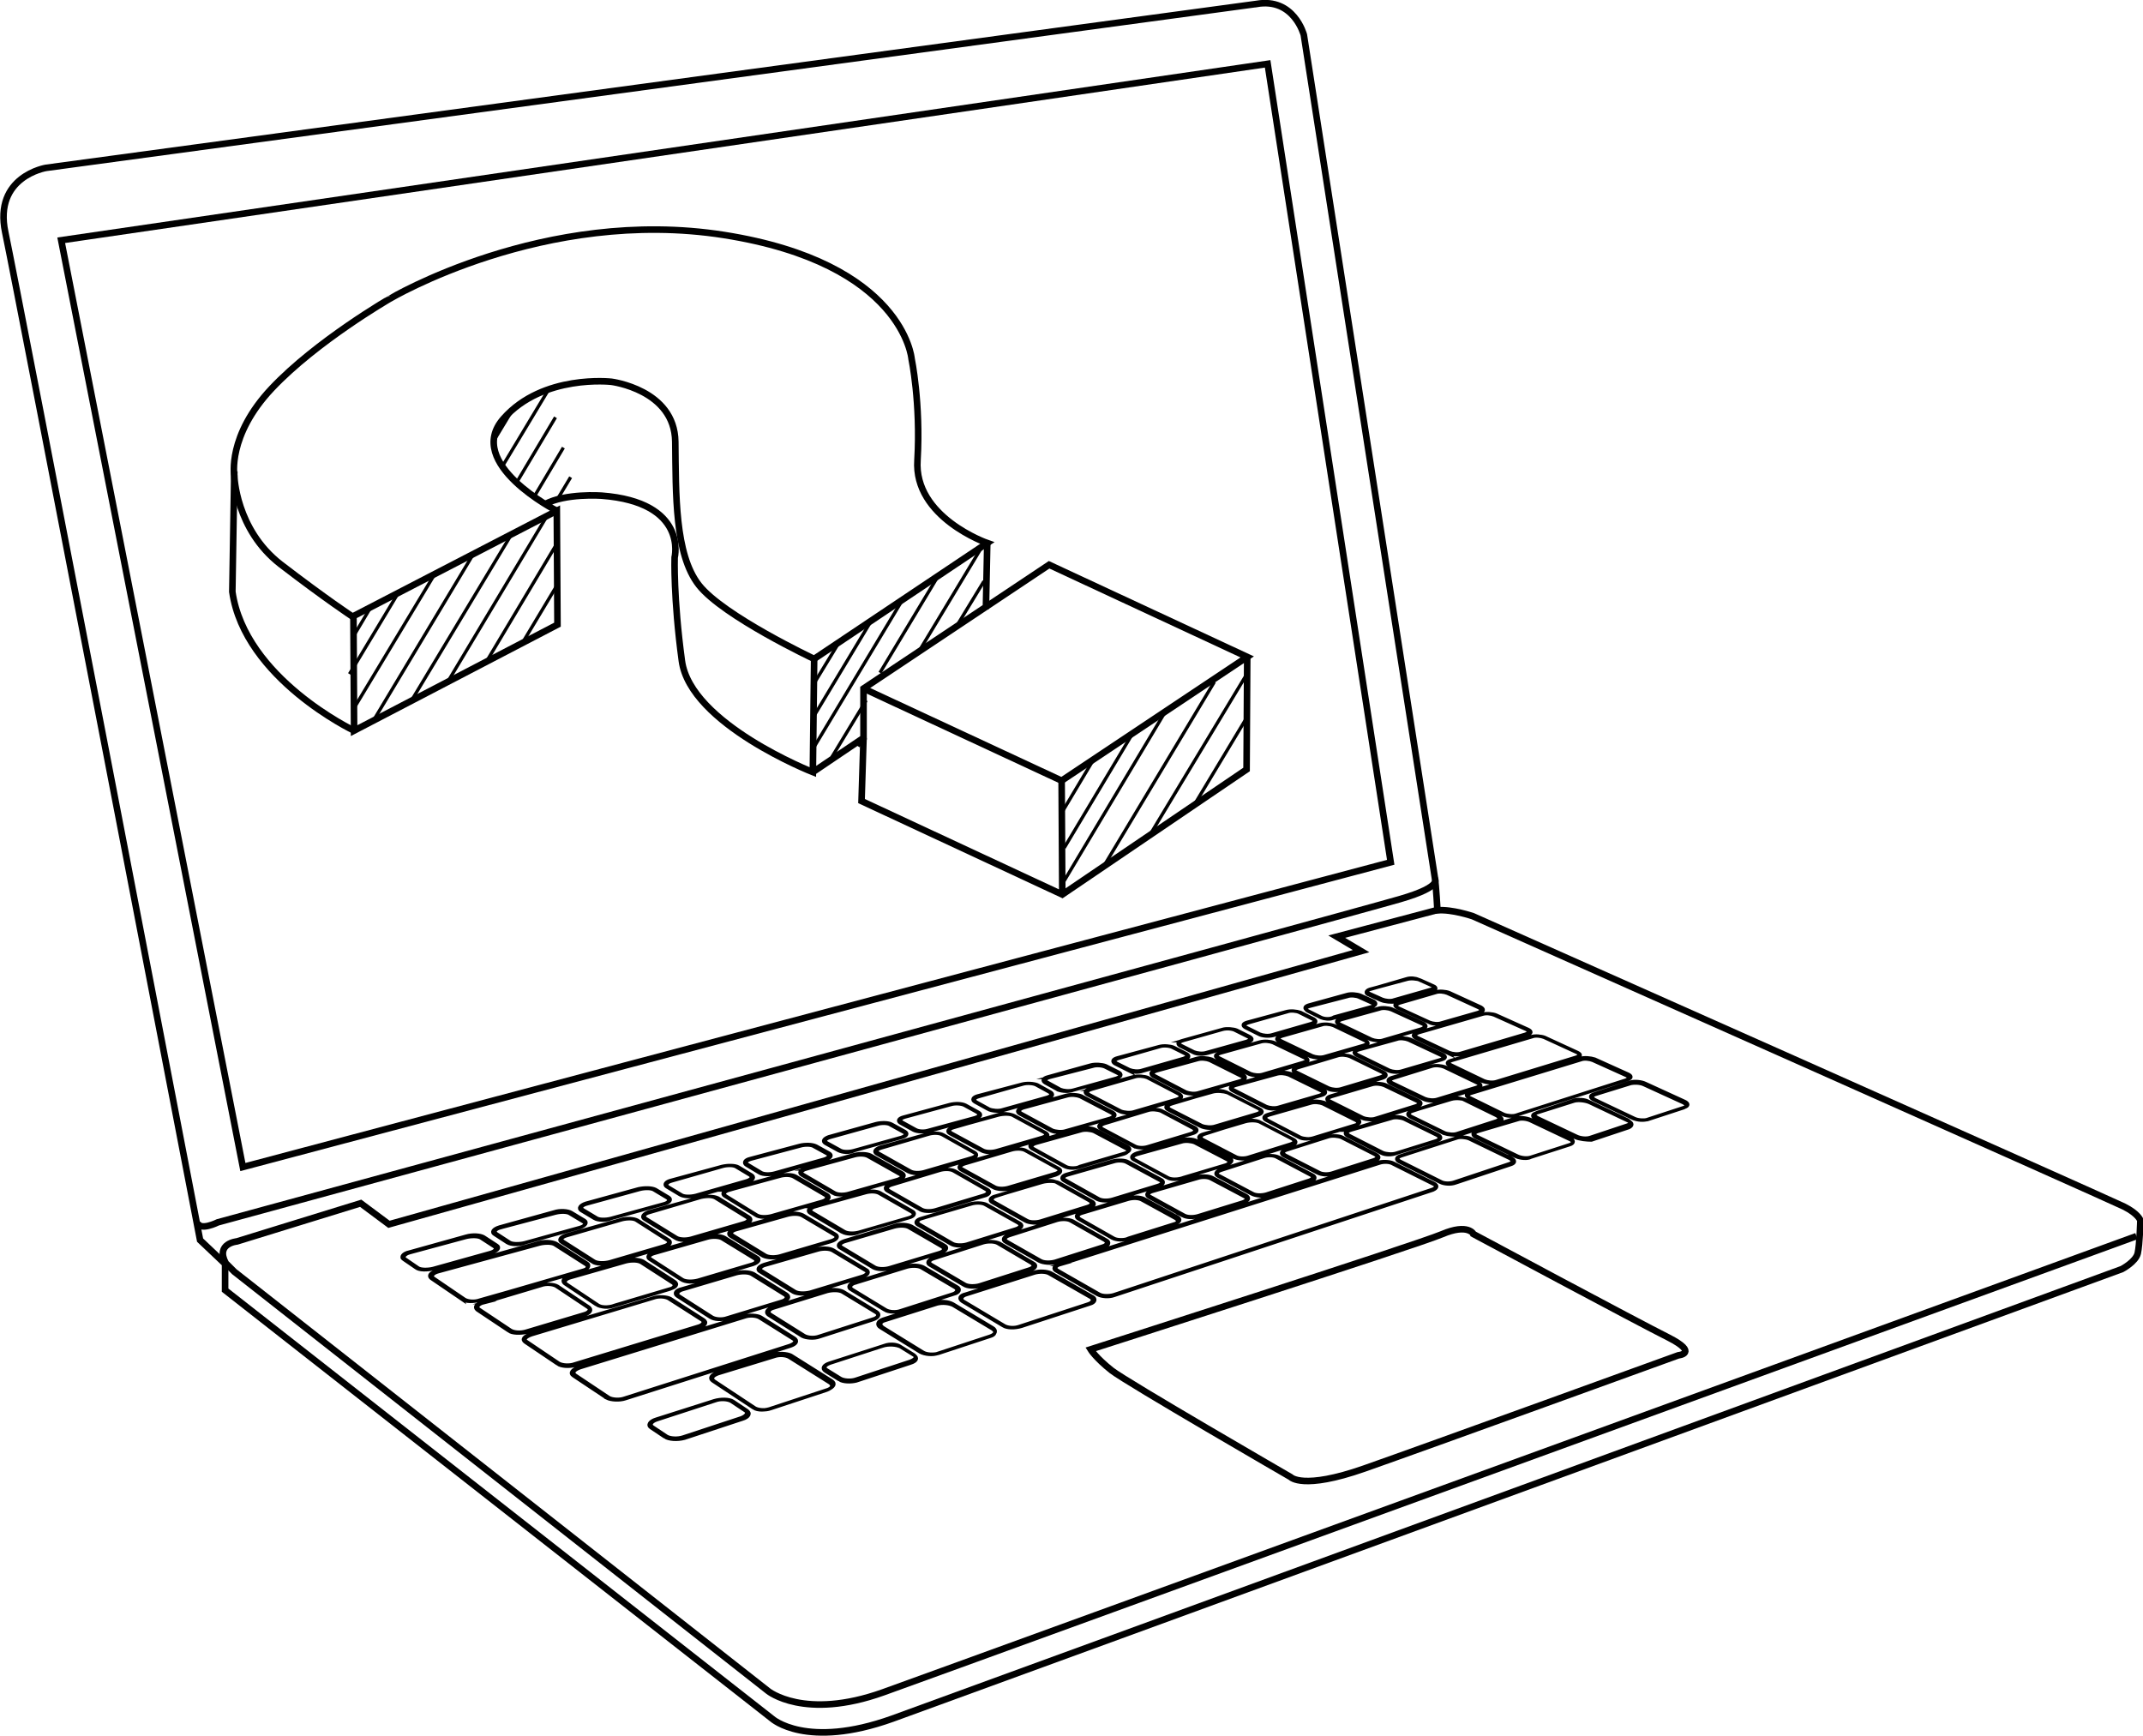 <svg xmlns="http://www.w3.org/2000/svg" viewBox="0 0 325.6 263.7"><g fill="none" stroke="#000" stroke-miterlimit="10"><path d="M53.7 93.6l30.9-16 .1 17.3L53.8 111z"/><path d="M84.6 77.6s-14.1-7.2-8.1-14S92.9 58 92.9 58s9.6 1.2 9.7 9.1-.1 17.1 3.6 21.8 17.5 11.2 17.5 11.2L150 82.5s-11.2-3.9-10.6-12.6c.5-8.7-.9-15.4-.9-15.4S137.3 40 110 35.7s-50.8 9.7-50.8 9.7S48.1 51.8 41.3 59s-5.7 13.3-5.7 13.3.2 8.1 7 13.4c6.9 5.3 11 8 11 8"/><path d="M53.8 111s-16.6-7.9-18.5-21.1l.3-18.3m88.1 28.4l-.2 17.3s-18.6-7.3-19.9-16.9c-1.3-9.6-1.1-15.7-1.1-15.7s2.1-8.4-11.1-9.4c0 0-5.5-.4-8.6 1.3m40.7 40.7l7.7-5.2v-7.5l18.6-12.4.2-9.7"/><path d="M149.8 92.2l9.6-6.4 30.1 14-28.2 18.8-30.1-14"/><path d="M189.5 99.8l-.1 17.1-28 19-30.5-14.2.3-9.6m30.1 6.5l.1 17.3"/><path stroke-width=".5" d="M83.4 59.1l-7.1 11.8m8.1-7.5l-5.9 9.9m7.1-5.3l-4.4 7.4m5.5-2.9L84.6 76m-6.7-13.8L75 67M56.3 92.3l-2.5 4.2m6.7-6.4l-7.4 12.3M66 87.3l-12.4 20.6m18.3-23.7l-15 25m20.8-28l-15.1 25.1m20.5-27.9l-15.2 25.4m16.7-21.2l-10.8 18.1m10.9-11.9l-5.4 9m48.3-.4l-4.2 6.9m9.1-10.2l-8.9 14.8M137.2 91l-13.4 22.3m18.5-25.4l-8.6 14.3m5.9-3.2l9.4-15.6m-3.7 11.8l4.2-6.9m-17.9 18.1l-5.2 8.6m4.8-2.9l-.8 1.3m35.8 1.9l-4.9 8.2m10.8-12.1l-10.4 17.4m-.3 5.5l15.6-26.1m-9.3 23.4l16.8-28m5-1.3l-15 24.9m7-5l7.7-12.8"/><path d="M190.9.6L7 25.5s-8 1.3-6.2 9.8 29.6 153.1 29.6 153.1l3.8 3.6v4l83.1 65.1s5.2 4.7 18.3 0c13-4.7 186.8-68.3 186.8-68.3s2.1-1.1 2.4-2.4c.3-1.3.4-5 .4-5s-.3-1-2.5-2.1-98.9-44.1-98.9-44.1-3.2-1.1-5.4-.9c0 0-.2-3.7-.4-5-.2-1.3-19.9-128-19.9-128s-1.5-5.7-7.2-4.7z"/><path d="M192.6 9.7L9.3 36.5l27.6 140.8L211.3 131zm25.6 128.6l-15.1 4 3.7 2.2L59.1 186l-4.3-3.2-18.8 5.8s-3.3.3-1.7 3.3l1.3 1.3 81.1 63.7s5.5 4.5 17.5.2 190.4-69.3 190.4-69.3m-106.7-54.4s1.7 1.2-5.2 3.2c-6.8 2-179.6 49.1-179.6 49.1s-2.8 1.4-3.1 0"/><path d="M223.9 187.5s-.8-1.7-4.8 0-53.4 17.5-53.4 17.5.8 1.3 3.2 3.2c2.3 1.8 27.2 16.2 27.2 16.2s1.8 2 11.2-1.3 47.7-17.2 47.7-17.2 3.2-.3-1.5-2.7c-4.8-2.4-29.6-15.7-29.6-15.7z"/></g><path d="M208.2 157.9l-4.8-2.3c-.5-.3-.4-.6.2-.8l5.8-1.6c.6-.2 1.6-.1 2.1.1l4.8 2.2c.5.3.5.6-.2.8l-5.8 1.7c-.5.2-1.5.1-2.1-.1zm-4.4-3c-.6.2-.6.5-.2.7l4.8 2.3c.5.2 1.3.3 1.8.1l5.8-1.7c.5-.2.6-.5.2-.7l-4.8-2.2c-.5-.2-1.3-.3-1.8-.1l-5.8 1.6zm13.3.4l-4.8-2.2c-.5-.3-.5-.6.2-.8l5.6-1.6c.6-.2 1.6-.1 2.1.1l4.8 2.2c.5.3.5.6-.1.8l-5.6 1.6c-.7.3-1.7.2-2.2-.1zm-4.5-2.9c-.5.2-.6.4-.2.7l4.8 2.2c.5.2 1.3.3 1.8.1l5.6-1.6c.5-.2.6-.4.1-.7l-4.8-2.2c-.5-.2-1.3-.3-1.8-.1l-5.5 1.6zm-22.8 10.8l-4.8-2.4c-.5-.3-.4-.6.3-.8l6.1-1.7c.7-.2 1.7-.1 2.2.1l4.8 2.3c.5.3.4.6-.2.8l-6.1 1.8c-.8.2-1.8.1-2.3-.1zm-4.4-3.2c-.6.2-.7.5-.2.7l4.8 2.4c.5.2 1.3.3 1.9.1l6.1-1.8c.6-.2.7-.5.2-.7l-4.8-2.3c-.5-.2-1.3-.3-1.9-.1l-6.1 1.7zm13.7.5l-4.8-2.3c-.5-.3-.4-.6.3-.8l5.9-1.7c.7-.2 1.6-.1 2.2.1l4.8 2.3c.5.3.5.6-.2.8l-5.9 1.7c-.7.2-1.7.1-2.3-.1zm-4.3-3.1c-.6.2-.7.5-.2.7l4.8 2.3c.5.2 1.3.3 1.9.1l5.9-1.7c.6-.2.6-.5.2-.7l-4.8-2.3c-.5-.2-1.3-.3-1.8-.1l-6 1.7zM170 168.8l-4.8-2.5c-.5-.3-.4-.7.4-.9l6.5-1.8c.7-.2 1.8-.1 2.3.1l4.8 2.5c.5.3.4.7-.3.9l-6.5 1.9c-.8.2-1.8.1-2.4-.2zm-4.2-3.3c-.6.2-.8.5-.3.8l4.8 2.5c.5.2 1.4.3 2 .1l6.5-1.9c.6-.2.7-.5.3-.8l-4.8-2.5c-.5-.2-1.3-.3-1.9-.1l-6.6 1.9zm14.2.5l-4.8-2.5c-.5-.3-.4-.7.3-.9l6.3-1.8c.7-.2 1.7-.1 2.3.1l4.8 2.4c.5.3.4.7-.3.9l-6.3 1.8c-.7.3-1.7.2-2.3 0zm-4.3-3.3c-.6.2-.7.5-.3.7l4.8 2.5c.5.2 1.3.3 1.9.1l6.3-1.8c.6-.2.7-.5.2-.7l-4.8-2.4c-.5-.2-1.3-.3-1.9-.1l-6.2 1.7zm-26.6 12.1l-4.8-2.6c-.5-.3-.3-.7.5-.9l6.9-1.9c.8-.2 1.8-.2 2.4.1l4.8 2.6c.5.3.4.7-.4.9l-6.9 2c-.9.2-2 .1-2.5-.2zm-4.2-3.5c-.7.2-.8.5-.4.8l4.8 2.6c.5.3 1.4.3 2.1.1l6.9-2c.7-.2.8-.5.3-.8l-4.8-2.6c-.5-.2-1.4-.3-2-.1l-6.9 2zm14.8.5l-4.8-2.6c-.5-.3-.3-.7.4-.9l6.7-1.9c.8-.2 1.8-.1 2.3.1l4.8 2.5c.5.3.4.7-.4.9l-6.7 1.9c-.6.3-1.7.3-2.3 0zm-4.2-3.5c-.6.2-.8.5-.4.8l4.8 2.6c.5.2 1.4.3 2 .1l6.7-1.9c.6-.2.8-.5.3-.8l-4.8-2.5c-.5-.2-1.3-.3-2-.1l-6.6 1.8zM138 178l-4.8-2.7c-.5-.3-.3-.7.5-1l7.2-2c.8-.2 1.9-.2 2.4.1l4.8 2.7c.5.3.3.7-.5 1l-7.2 2.1c-.7.2-1.8.1-2.4-.2zm-4.1-3.6c-.7.2-.9.6-.4.8l4.8 2.7c.5.3 1.4.3 2.1.1l7.2-2.1c.7-.2.9-.6.4-.8l-4.8-2.7c-.5-.3-1.4-.3-2.1-.1l-7.2 2.1zm-19.1 10.2l-4.7-2.9c-.5-.3-.2-.8.6-1l7.7-2.1c.9-.2 2-.2 2.5.1l4.8 2.8c.5.3.3.8-.6 1l-7.7 2.2c-.9.3-2.1.3-2.6-.1zm-4-3.8c-.7.2-1 .6-.5.9l4.7 2.9c.5.3 1.4.3 2.2.1l7.7-2.2c.7-.2.9-.6.5-.9l-4.8-2.8c-.5-.3-1.4-.3-2.1-.1l-7.7 2.1zm15.8.5l-4.8-2.8c-.5-.3-.3-.8.6-1l7.4-2.1c.8-.2 1.9-.2 2.5.1l4.8 2.7c.5.3.3.8-.5 1l-7.4 2.1c-1 .3-2.1.3-2.6 0zm-4.1-3.7c-.7.2-.9.6-.5.8l4.8 2.8c.5.3 1.4.3 2.1.1l7.4-2.1c.7-.2.9-.6.4-.8l-4.8-2.7c-.5-.3-1.4-.3-2.1-.1l-7.3 2zM90 191.7l-4.7-3c-.5-.3-.2-.8.8-1.1l8.2-2.3c.9-.3 2.1-.2 2.6.1l4.7 3c.5.3.2.8-.7 1.1l-8.2 2.4c-1 .2-2.2.2-2.7-.2zm-3.8-4c-.8.2-1.1.6-.6.9l4.7 3c.5.3 1.5.3 2.3.1l8.2-2.4c.8-.2 1-.6.6-.9l-4.7-3c-.4-.3-1.4-.3-2.2-.1l-8.3 2.4zm16.4.4l-4.7-2.9c-.5-.3-.2-.8.7-1.1l7.9-2.2c.9-.2 2-.2 2.6.1l4.7 2.9c.5.3.3.8-.6 1.1l-7.9 2.3c-1 .2-2.1.2-2.7-.2zm-3.9-3.9c-.8.2-1 .6-.6.9l4.7 2.9c.5.3 1.5.3 2.2.1l7.9-2.3c.8-.2 1-.6.5-.9l-4.7-2.9c-.5-.3-1.4-.3-2.2-.1l-7.8 2.3zm29.3 3l-4.9-2.9c-.5-.3-.3-.8.6-1l7.5-2.2c.8-.2 2-.2 2.5.1l4.9 2.8c.6.3.3.8-.5 1l-7.6 2.2c-.8.4-1.9.3-2.5 0zm-4.1-3.9c-.7.2-1 .6-.5.9l4.9 2.9c.5.3 1.5.3 2.2.1l7.6-2.2c.7-.2.9-.6.4-.9l-4.9-2.8c-.5-.3-1.4-.3-2.1-.1l-7.6 2.1zm-20.4 11.1l-4.8-3.1c-.5-.3-.2-.8.7-1.1l8.1-2.3c.9-.3 2.1-.2 2.6.1l4.9 3c.6.3.3.8-.6 1.1l-8.1 2.4c-1 .4-2.2.3-2.8-.1zm-4-4c-.8.2-1.1.6-.6.9l4.8 3.1c.5.3 1.5.3 2.3.1l8.1-2.4c.8-.2 1-.6.5-.9l-4.9-3c-.5-.3-1.5-.3-2.2-.1l-8 2.3zm16.4.4l-4.9-3c-.5-.3-.3-.8.6-1.1l7.8-2.2c.9-.3 2-.2 2.6.1l4.9 2.9c.6.3.3.8-.6 1.1l-7.8 2.3c-.8.3-2 .2-2.6-.1zm-4-4c-.8.2-1 .6-.5.9l4.9 3c.5.3 1.5.3 2.2.1l7.8-2.3c.7-.2 1-.6.5-.9l-4.9-2.9c-.5-.3-1.4-.3-2.2-.1l-7.8 2.2zm-34.6 15.4l-4.8-3.2c-.5-.4-.2-.9.8-1.2l8.7-2.5c1-.3 2.2-.2 2.7.1l4.8 3.2c.5.4.2.9-.8 1.2l-8.7 2.6c-.9.2-2.2.2-2.7-.2zm-3.8-4.3c-.8.2-1.2.7-.7 1l4.8 3.2c.5.3 1.5.4 2.4.1l8.7-2.6c.8-.2 1.1-.7.6-1l-4.8-3.2c-.5-.3-1.5-.4-2.3-.1l-8.7 2.6zm17.1.3l-4.8-3.2c-.5-.4-.2-.9.8-1.1l8.4-2.4c.9-.3 2.1-.2 2.7.1l4.8 3.1c.6.4.2.9-.7 1.1l-8.4 2.5c-1 .4-2.2.3-2.8-.1zm-3.9-4.1c-.8.2-1.1.7-.6 1l4.8 3.2c.5.3 1.5.4 2.3.1l8.4-2.5c.8-.2 1.1-.7.6-1l-4.8-3.1c-.5-.3-1.5-.3-2.3-.1l-8.4 2.4zm95.7-23l-4.9-2.5c-.6-.3-.4-.7.3-.9l6.4-1.8c.7-.2 1.7-.1 2.3.1l4.9 2.5c.6.3.4.7-.3.9l-6.4 1.9c-.7.2-1.7.1-2.3-.2zm-4.4-3.4c-.6.2-.7.5-.3.8l4.9 2.5c.5.2 1.4.3 2 .1l6.4-1.9c.6-.2.7-.5.2-.8l-4.9-2.5c-.5-.2-1.3-.3-1.9-.1l-6.4 1.9zm-16.3 9.5l-4.9-2.7c-.5-.3-.4-.7.4-1l6.8-2c.8-.2 1.8-.2 2.4.1l4.9 2.6c.6.3.4.7-.4 1l-6.8 2c-.7.4-1.8.3-2.4 0zm-4.3-3.5c-.7.2-.8.6-.4.8l4.9 2.7c.5.3 1.4.3 2.1.1l6.8-2c.6-.2.8-.6.3-.8l-4.9-2.6c-.5-.2-1.4-.3-2-.1l-6.8 1.9zm14.8.4l-4.9-2.6c-.6-.3-.4-.7.4-.9l6.6-1.9c.7-.2 1.8-.2 2.3.1l4.9 2.5c.6.3.4.7-.3.9l-6.6 2c-.8.3-1.9.2-2.4-.1zm-4.4-3.4c-.6.2-.8.5-.3.8l4.9 2.6c.5.3 1.4.3 2 .1l6.6-2c.6-.2.7-.5.3-.8l-4.9-2.6c-.5-.2-1.4-.3-2-.1l-6.6 2zm43.2-8l-4.9-2.4c-.5-.3-.5-.6.2-.8l5.8-1.7c.7-.2 1.6-.1 2.2.1l4.9 2.3c.6.3.5.6-.2.8l-5.8 1.7c-.7.3-1.7.2-2.2 0zm-4.6-3.2c-.6.2-.6.5-.2.7l4.9 2.4c.5.2 1.3.3 1.9.1l5.8-1.7c.6-.2.6-.5.1-.7L214 158c-.5-.2-1.3-.3-1.8-.1l-5.8 1.6zm-14.2 8.7l-4.9-2.5c-.6-.3-.4-.7.3-.9l6.2-1.8c.7-.2 1.7-.1 2.3.1l4.9 2.4c.6.3.5.7-.2.9l-6.2 1.8c-.9.4-1.9.3-2.4 0zm-4.5-3.3c-.6.2-.7.5-.2.7l4.9 2.5c.5.2 1.3.3 1.9.1l6.2-1.8c.6-.2.7-.5.2-.7l-4.9-2.4c-.5-.2-1.3-.3-1.9-.1l-6.2 1.7zm14 .5l-4.9-2.4c-.5-.3-.4-.7.3-.9l6-1.7c.7-.2 1.7-.1 2.2.1l4.9 2.4c.6.3.5.7-.2.9l-6 1.8c-.8.1-1.8.1-2.3-.2zm-4.5-3.2c-.6.2-.7.5-.2.7l4.9 2.4c.5.2 1.3.3 1.9.1l6-1.8c.6-.2.6-.5.2-.7l-4.9-2.4c-.5-.2-1.3-.3-1.9-.1l-6 1.8zm-57.5 21.5l-4.9-2.8c-.5-.3-.3-.8.5-1l7.3-2.1c.8-.2 1.9-.2 2.5.1l4.9 2.8c.6.3.4.8-.5 1l-7.3 2.2c-.8.2-2 .2-2.5-.2zm-4.2-3.7c-.7.2-.9.6-.4.9l4.9 2.8c.5.3 1.4.3 2.1.1l7.3-2.2c.7-.2.9-.6.4-.9l-4.9-2.8c-.5-.3-1.4-.3-2.1-.1l-7.3 2.2zm15.4.4l-4.9-2.7c-.5-.3-.3-.7.5-1l7-2c.8-.2 1.9-.2 2.4.1l4.9 2.7c.6.3.4.7-.4 1l-7.1 2.1c-.7.2-1.9.1-2.4-.2zm-4.3-3.6c-.7.2-.9.6-.4.8l4.9 2.7c.5.3 1.4.3 2.1.1l7.1-2.1c.7-.2.8-.6.4-.8l-4.9-2.7c-.5-.3-1.4-.3-2.1-.1l-7.1 2.1zm-13.9 15.8l-5-3c-.6-.3-.3-.8.6-1.1l7.6-2.3c.9-.3 2-.2 2.6.1l5 2.9c.6.3.3.8-.5 1.1l-7.6 2.3c-1 .4-2.1.3-2.7 0zm-4.3-4c-.7.2-1 .6-.5.9l5 3c.5.3 1.5.3 2.2.1l7.6-2.3c.7-.2.9-.6.4-.9l-5-2.9c-.5-.3-1.4-.3-2.2-.1l-7.5 2.2zm-20.5 11.5l-5-3.2c-.6-.4-.2-.9.7-1.1l8.2-2.4c.9-.3 2.1-.2 2.7.1l5 3.1c.6.4.3.9-.6 1.1l-8.2 2.5c-1 .4-2.2.3-2.8-.1zm-4.1-4.2c-.8.2-1.1.7-.6 1l5 3.2c.5.3 1.5.4 2.3.1l8.2-2.5c.8-.2 1-.7.5-1l-5-3.1c-.5-.3-1.5-.3-2.3-.1l-8.1 2.4zm16.7.4l-5-3.1c-.6-.3-.3-.8.6-1.1l7.9-2.3c.9-.3 2.1-.2 2.6.1l5 3c.6.3.3.8-.6 1.1l-7.9 2.4c-.8.3-2.1.2-2.6-.1zm-4.2-4.1c-.8.2-1 .7-.5.9l5 3.1c.5.3 1.5.3 2.3.1l7.9-2.4c.7-.2 1-.7.5-.9l-5-3c-.5-.3-1.5-.3-2.2-.1l-8 2.3zm71.2-16.4l-5-2.6c-.6-.3-.4-.7.3-.9l6.4-1.9c.7-.2 1.8-.2 2.3.1l5 2.6c.6.3.5.7-.3.9l-6.4 2c-.6.1-1.7.1-2.3-.2zm-4.5-3.5c-.6.2-.7.5-.3.8l5 2.6c.5.3 1.4.3 2 .1l6.4-2c.6-.2.7-.5.2-.8l-5-2.6c-.5-.2-1.4-.3-2-.1l-6.3 2zm-16.3 9.9l-5-2.8c-.6-.3-.4-.8.4-1l6.9-2c.8-.2 1.9-.2 2.4.1l5 2.7c.6.3.4.8-.4 1l-6.9 2.1c-.7.2-1.8.2-2.4-.1zm-4.5-3.7c-.7.2-.8.6-.3.8l5 2.8c.5.3 1.4.3 2.1.1l6.9-2.1c.7-.2.8-.6.3-.8l-5-2.7c-.5-.3-1.4-.3-2-.1l-7 2zm15.1.4l-5-2.7c-.6-.3-.4-.7.4-1l6.7-2c.7-.2 1.8-.2 2.4.1l5 2.6c.6.3.4.7-.3 1l-6.7 2c-.9.4-2 .3-2.5 0zm-4.6-3.5c-.6.2-.8.6-.3.8l5 2.7c.5.3 1.4.3 2.1.1l6.7-2c.6-.2.7-.6.3-.8l-5-2.6c-.5-.2-1.4-.3-2-.1l-6.8 1.9zm43.6-8.4l-5-2.4c-.6-.3-.5-.7.2-.9l5.9-1.7c.7-.2 1.6-.1 2.2.1l5 2.4c.6.3.5.7-.2.9l-5.9 1.8c-.6.1-1.6.1-2.2-.2zm-4.6-3.2c-.6.2-.6.5-.2.7l5 2.4c.5.2 1.3.3 1.9.1l5.9-1.8c.6-.2.6-.5.1-.7l-5-2.4c-.5-.2-1.3-.3-1.9-.1l-5.8 1.8zm-14.3 9l-5-2.6c-.6-.3-.4-.7.3-.9l6.2-1.9c.7-.2 1.7-.1 2.3.1l5 2.5c.6.3.5.7-.2.9l-6.2 1.9c-.8.3-1.9.3-2.4 0zm-4.6-3.4c-.6.2-.7.5-.2.8l5 2.6c.5.2 1.4.3 2 .1l6.2-1.9c.6-.2.7-.5.2-.8l-5-2.5c-.5-.2-1.3-.3-1.9-.1l-6.3 1.8zm14.2.5l-5-2.5c-.6-.3-.5-.7.2-.9l6.1-1.8c.7-.2 1.7-.1 2.2.1l5 2.4c.6.3.5.7-.2.9l-6.1 1.9c-.6.2-1.7.1-2.2-.1zm-4.7-3.3c-.6.2-.7.5-.2.7l5 2.5c.5.2 1.4.3 1.9.1l6.1-1.9c.6-.2.6-.5.2-.7l-5-2.4c-.5-.2-1.3-.3-1.9-.1l-6.1 1.8zM144.5 189l-5-2.9c-.6-.3-.3-.8.5-1l7.4-2.2c.8-.2 1.9-.2 2.5.1l5 2.8c.6.3.4.8-.5 1l-7.4 2.3c-.8.3-2 .2-2.5-.1zm-4.4-3.9c-.7.2-.9.6-.4.9l5 2.9c.5.3 1.5.3 2.2.1l7.4-2.3c.7-.2.9-.6.4-.9l-5-2.8c-.5-.3-1.4-.3-2.1-.1l-7.5 2.2zm15.7.4l-5-2.8c-.6-.3-.4-.8.5-1l7.1-2.1c.8-.2 1.9-.2 2.5.1l5 2.8c.6.3.4.8-.4 1l-7.1 2.2c-.9.2-2.1.1-2.6-.2zm-4.4-3.8c-.7.2-.9.6-.4.9l5 2.8c.5.3 1.4.3 2.1.1l7.1-2.2c.7-.2.8-.6.3-.9l-5-2.8c-.5-.3-1.4-.3-2.1-.1l-7 2.2zm-17 17.3l-5.1-3.1c-.6-.3-.3-.9.6-1.1l7.8-2.4c.9-.3 2-.2 2.6.1l5.1 3c.6.3.4.9-.5 1.1l-7.8 2.5c-.9.3-2.1.3-2.7-.1zm-4.4-4.1c-.8.2-1 .7-.5 1l5.1 3.1c.5.3 1.5.4 2.3.1l7.8-2.5c.7-.2.9-.7.4-1l-5.1-3c-.5-.3-1.5-.3-2.2-.1l-7.8 2.4zm-8.1 8.1l-5.1-3.2c-.6-.4-.3-.9.6-1.2l8-2.5c.9-.3 2.1-.2 2.7.1l5.1 3.1c.6.4.3.9-.6 1.2l-8.1 2.6c-.8.3-2 .2-2.6-.1zm-4.3-4.3c-.8.2-1 .7-.5 1l5.1 3.2c.5.3 1.5.4 2.3.1l8.1-2.6c.8-.2 1-.7.5-1l-5.1-3.1c-.5-.3-1.5-.3-2.3-.1l-8.1 2.5zm72.6-17.3l-5.1-2.7c-.6-.3-.4-.7.3-1l6.5-2c.7-.2 1.8-.2 2.4.1l5.1 2.7c.6.3.5.7-.3 1l-6.5 2.1c-.7.2-1.8.1-2.4-.2zm-4.7-3.6c-.6.2-.8.6-.3.8l5.1 2.7c.5.3 1.4.3 2.1.1l6.5-2.1c.6-.2.7-.6.2-.8l-5.1-2.7c-.5-.3-1.4-.3-2-.1l-6.5 2.1zM169 188.1l-5.1-2.9c-.6-.3-.4-.8.4-1l7-2.2c.8-.2 1.9-.2 2.5.1l5.1 2.8c.6.3.4.8-.4 1l-7 2.2c-.8.4-1.9.3-2.5 0zm-4.6-3.8c-.7.2-.8.6-.3.9l5.1 2.9c.5.3 1.5.3 2.1.1l7-2.2c.7-.2.8-.6.3-.9l-5.1-2.8c-.5-.3-1.4-.3-2.1-.1l-7 2.1zm15.3.4l-5.1-2.8c-.6-.3-.4-.8.4-1l6.8-2.1c.8-.2 1.8-.2 2.4.1l5.1 2.7c.6.3.5.8-.3 1l-6.8 2.1c-.8.4-1.9.3-2.5 0zm-4.6-3.7c-.7.2-.8.6-.3.8l5.1 2.8c.5.3 1.4.3 2.1.1l6.8-2.1c.6-.2.8-.6.3-.8l-5.1-2.7c-.5-.3-1.4-.3-2-.1l-6.9 2zm44.3-8.8l-5.1-2.5c-.6-.3-.5-.7.2-.9l6-1.8c.7-.2 1.7-.1 2.2.1l5.1 2.5c.6.3.5.7-.1.9l-5.9 1.9c-.8.1-1.8 0-2.4-.2zm-4.8-3.4c-.6.2-.7.5-.2.8l5.1 2.5c.5.2 1.4.3 1.9.1l5.9-1.9c.6-.2.6-.5.1-.8l-5.1-2.5c-.5-.2-1.3-.3-1.9-.1l-5.8 1.9zm33.5 1.1l-5.9-2.8c-.7-.3-.7-.7 0-.9l5.5-1.8c.6-.2 1.7-.1 2.3.2l5.9 2.7c.7.3.7.7.1.9l-5.5 1.8c-.7.3-1.7.2-2.4-.1zm-5.8-3.6c-.5.2-.5.5.1.8l5.9 2.8c.6.3 1.5.3 2 .2l5.5-1.8c.5-.2.5-.5-.1-.8l-5.9-2.7c-.6-.3-1.5-.3-2-.2l-5.5 1.7zm-3 6.5l-5.9-2.8c-.7-.3-.7-.7 0-.9l5.7-1.8c.6-.2 1.7-.1 2.4.2l5.9 2.8c.7.3.7.7.1 1l-5.7 1.9c-.7 0-1.8-.1-2.5-.4zm-5.7-3.8c-.6.2-.5.5 0 .8l5.9 2.8c.6.3 1.5.4 2.1.2l5.7-1.9c.5-.2.5-.5-.1-.8l-5.9-2.8c-.6-.3-1.5-.3-2-.2l-5.7 1.9zm-3.3 6.7l-6-2.9c-.7-.3-.6-.8 0-1l5.9-1.9c.7-.2 1.7-.1 2.4.2l5.9 2.8c.7.3.7.8 0 1l-5.9 1.9c-.5.3-1.6.2-2.3-.1zm-5.8-3.8c-.6.2-.6.6 0 .8l6 2.9c.6.3 1.5.4 2.1.2l5.9-1.9c.6-.2.5-.6 0-.8l-5.9-2.8c-.6-.3-1.5-.4-2-.2l-6.1 1.8zm-84.7 33.5l-6-3.7c-.7-.4-.5-1 .4-1.3l7.8-2.5c.9-.3 2.1-.2 2.8.2l6 3.6c.7.4.5 1-.4 1.3l-7.9 2.6c-.7.3-2 .2-2.7-.2zm-5.3-4.8c-.8.2-.9.7-.3 1.1l6 3.7c.6.4 1.7.4 2.4.2l7.9-2.6c.7-.2.9-.7.3-1.1l-6-3.6c-.6-.3-1.6-.4-2.4-.2l-7.9 2.5zm65.7-22.4l-5.1-2.6c-.6-.3-.5-.7.3-.9l6.3-2c.7-.2 1.8-.2 2.3.1l5.1 2.6c.6.3.5.7-.2.9l-6.3 2c-.8.3-1.8.2-2.4-.1zm-4.7-3.5c-.6.2-.7.5-.2.8l5.1 2.6c.5.3 1.4.3 2 .1l6.3-2c.6-.2.7-.5.2-.8l-5.1-2.6c-.5-.2-1.4-.3-2-.1l-6.3 2zm14.4.5l-5.1-2.6c-.6-.3-.5-.7.2-.9l6.1-1.9c.7-.2 1.7-.2 2.3.1l5.1 2.5c.6.3.5.7-.2.9l-6.1 1.9c-.7.3-1.7.3-2.3 0zm-4.7-3.5c-.6.2-.7.5-.2.8l5.1 2.6c.5.2 1.4.3 2 .1l6.1-1.9c.6-.2.6-.5.2-.8l-5.1-2.5c-.5-.2-1.4-.3-1.9-.1l-6.2 1.8zm-58.8 23.5l-5.1-3c-.6-.3-.3-.8.5-1.1l7.5-2.3c.8-.3 2-.2 2.6.1l5.1 3c.6.3.4.8-.5 1.1l-7.5 2.4c-.9.2-2 .2-2.6-.2zm-4.5-4c-.7.2-.9.6-.4.9l5.1 3c.5.3 1.5.3 2.2.1l7.5-2.4c.7-.2.9-.6.4-.9l-5.1-3c-.5-.3-1.5-.3-2.2-.1l-7.5 2.4zm16 .4l-5.1-2.9c-.6-.3-.4-.8.5-1.1l7.2-2.2c.8-.2 1.9-.2 2.5.1l5.1 2.9c.6.3.4.8-.4 1.1l-7.2 2.3c-.9.2-2 .1-2.6-.2zm-4.5-3.9c-.7.2-.9.6-.4.9l5.1 2.9c.5.3 1.5.3 2.2.1l7.2-2.3c.7-.2.8-.6.3-.9l-5.1-2.9c-.5-.3-1.4-.3-2.1-.1l-7.2 2.3zm56.5-35.7l-2-.9c-.5-.2-.4-.6.2-.8l5.6-1.5c.6-.2 1.6-.1 2.1.1l2 .9c.5.2.5.6-.2.8l-5.6 1.6c-.6.1-1.6 0-2.1-.2zm-1.7-1.7c-.5.1-.6.4-.2.6l2 .9c.5.2 1.3.3 1.8.1l5.6-1.6c.5-.1.6-.4.1-.6l-2-.9c-.4-.2-1.2-.3-1.8-.1l-5.5 1.6zm-7.6 4.2l-2-1c-.5-.3-.4-.6.2-.8l5.8-1.6c.6-.2 1.6-.1 2.1.1l2 .9c.5.3.4.6-.2.8l-5.8 1.6c-.6.4-1.6.3-2.1 0zm-1.7-1.6c-.6.2-.6.5-.2.7l2 1c.5.2 1.3.3 1.8.1l5.8-1.6c.5-.2.6-.4.2-.7l-2-.9c-.4-.2-1.3-.3-1.8-.1l-5.8 1.5zm-7.7 4.2l-2-1c-.5-.3-.4-.6.3-.8l5.9-1.6c.7-.2 1.6-.1 2.2.1l2 1c.5.3.4.6-.2.8l-5.9 1.7c-.8.2-1.8.1-2.3-.2zm-1.6-1.7c-.6.2-.7.5-.2.7l2 1c.5.2 1.3.3 1.9.1l5.9-1.7c.6-.2.7-.5.2-.7l-2-1c-.4-.2-1.3-.3-1.8-.1l-6 1.7zm-8.3 4.5l-2-1c-.5-.3-.4-.6.3-.8l6.1-1.7c.7-.2 1.7-.1 2.2.1l2 1c.5.3.4.6-.3.8l-6.1 1.7c-.7.2-1.7.2-2.2-.1zm-1.6-1.8c-.6.2-.7.5-.3.7l2 1c.5.2 1.3.3 1.9.1l6.1-1.7c.6-.2.7-.5.2-.7l-2-1c-.4-.2-1.3-.3-1.9-.1l-6 1.7zm-8.3 4.5l-2-1c-.5-.3-.4-.7.4-.9l6.3-1.7c.7-.2 1.7-.1 2.2.1l2 1c.5.3.4.6-.3.8l-6.3 1.8c-.8.3-1.8.2-2.3-.1zm-1.5-1.8c-.6.2-.7.5-.3.7l2 1c.5.2 1.3.3 1.9.1l6.3-1.8c.6-.2.7-.5.3-.7l-2-1c-.4-.2-1.3-.3-1.9-.1l-6.3 1.8zm-9.1 4.8l-2-1.1c-.5-.3-.4-.7.4-.9l6.5-1.8c.7-.2 1.8-.1 2.3.1l2 1c.5.3.4.7-.4.9l-6.5 1.8c-.7.3-1.7.2-2.3 0zm-1.4-1.9c-.6.2-.8.5-.3.7l2 1.1c.5.2 1.3.3 2 .1l6.5-1.8c.6-.2.8-.5.3-.7l-2-1c-.4-.2-1.3-.3-1.9-.1l-6.6 1.7zm-9.3 4.8l-2-1.1c-.5-.3-.3-.7.4-.9l6.8-1.8c.8-.2 1.8-.1 2.3.1l2 1.1c.5.3.4.7-.4.9l-6.8 1.9c-.7.2-1.8.1-2.3-.2zm-1.4-1.9c-.7.2-.8.5-.4.8l2 1.1c.5.2 1.4.3 2 .1l6.8-1.9c.6-.2.8-.5.3-.8l-2-1.1c-.4-.2-1.3-.3-2-.1l-6.7 1.9zm-9.9 5.1l-2-1.1c-.5-.3-.3-.7.5-.9l7-1.9c.8-.2 1.8-.2 2.4.1l2 1.1c.5.3.3.7-.4.9l-7 1.9c-.9.2-1.9.2-2.5-.1zm-1.3-2c-.7.2-.9.5-.4.8l2 1.1c.5.3 1.4.3 2 .1l7-1.9c.7-.2.8-.5.4-.8l-2-1.1c-.4-.2-1.3-.3-2-.1l-7 1.9zm-10.1 5.1l-2-1.1c-.5-.3-.3-.7.5-1l7.2-2c.8-.2 1.9-.2 2.4.1l2 1.1c.5.3.3.7-.5.9l-7.2 2c-.7.4-1.8.3-2.4 0zm-1.3-2c-.7.2-.9.6-.5.8l2 1.1c.4.3 1.4.3 2.1.1l7.2-2c.7-.2.9-.6.4-.8l-2-1.1c-.4-.3-1.4-.3-2-.1l-7.2 2zm-10.7 5.4l-2-1.2c-.5-.3-.3-.8.6-1l7.5-2c.8-.2 1.9-.2 2.5.1l2 1.1c.5.3.3.7-.6 1l-7.5 2.1c-.9.2-2 .2-2.5-.1zm-1.3-2.1c-.7.2-1 .6-.5.8l2 1.2c.4.3 1.4.3 2.1.1l7.5-2.1c.7-.2.9-.6.5-.8l-2-1.1c-.4-.3-1.4-.3-2.1-.1l-7.5 2zm-10.8 5.4l-2-1.2c-.5-.3-.2-.8.7-1l7.7-2.1c.9-.2 2-.2 2.5.1l2 1.2c.5.3.3.8-.6 1l-7.7 2.2c-1 .2-2.1.1-2.6-.2zm-1.2-2.1c-.8.2-1 .6-.6.9l2 1.2c.4.3 1.4.3 2.2.1l7.7-2.2c.7-.2 1-.6.5-.9l-2-1.2c-.4-.3-1.4-.3-2.1-.1l-7.7 2.2zm-11.8 5.7l-2-1.2c-.5-.3-.2-.8.7-1.1l8-2.2c.9-.2 2-.2 2.6.1l2 1.2c.5.3.2.8-.7 1l-8 2.2c-.9.4-2.1.3-2.6 0zm-1.1-2.2c-.8.2-1.1.6-.6.9l2 1.2c.4.3 1.4.3 2.2.1l8-2.2c.8-.2 1-.6.6-.9l-2-1.2c-.4-.3-1.4-.3-2.2-.1l-8 2.2zm-12.1 5.9l-2-1.3c-.5-.3-.2-.8.8-1.1l8.3-2.3c.9-.3 2.1-.2 2.6.1l2 1.2c.5.3.2.8-.7 1.1l-8.3 2.3c-1 .4-2.2.3-2.7 0zm-1-2.3c-.8.2-1.1.6-.7.9l2 1.3c.4.3 1.5.3 2.3.1l8.3-2.3c.8-.2 1.1-.6.6-.9l-2-1.2c-.4-.3-1.4-.3-2.2-.1l-8.3 2.2zm-12.9 6.1l-1.9-1.3c-.5-.3-.1-.9.9-1.1l8.6-2.4c1-.3 2.2-.2 2.7.1l2 1.3c.5.3.2.8-.8 1.1l-8.6 2.4c-1.2.3-2.4.3-2.9-.1zm-.9-2.3c-.8.2-1.2.7-.7 1l1.9 1.3c.4.3 1.5.3 2.3.1l8.6-2.4c.8-.2 1.1-.6.7-.9l-2-1.3c-.4-.3-1.5-.3-2.3-.1l-8.5 2.3zM220 160l-4.9-2.3c-.5-.3-.5-.6.2-.8l9.9-2.8c.6-.2 1.6-.1 2.1.1l4.9 2.2c.6.3.5.6-.1.8l-9.8 2.9c-.8.2-1.7.2-2.3-.1zm-4.5-3.1c-.5.2-.6.5-.2.7l4.9 2.3c.5.2 1.3.3 1.8.1l9.8-2.9c.5-.2.6-.5.1-.7l-4.9-2.2c-.5-.2-1.3-.3-1.8-.1l-9.7 2.8zm9.8 7.4l-5-2.4c-.6-.3-.5-.6.2-.8l12.1-3.6c.6-.2 1.6-.1 2.1.1l5 2.3c.6.3.5.6-.1.8l-12.1 3.7c-.7.2-1.6.1-2.2-.1zm-4.7-3.2c-.6.2-.6.5-.1.7l5 2.4c.5.2 1.3.3 1.9.1l12.1-3.7c.5-.2.6-.5.1-.7l-5-2.3c-.5-.2-1.3-.3-1.8-.1l-12.2 3.6zm7.7 8.2l-5.1-2.5c-.6-.3-.5-.7.2-.9l16.7-5.1c.6-.2 1.6-.1 2.2.1l5.1 2.3c.6.3.5.6-.1.8l-16.6 5.3c-.8.4-1.8.3-2.4 0zm-4.8-3.2c-.6.2-.6.5-.1.7l5.1 2.5c.5.2 1.4.3 1.9.1l16.6-5.3c.5-.2.6-.5.1-.7l-5.1-2.3c-.5-.2-1.3-.3-1.8-.1l-16.7 5.1zm-4.7 13.5l-6.2-3.1c-.6-.3-.5-.7.2-.9l8.4-2.7c.7-.2 1.7-.2 2.3.1l6.2 3c.6.3.5.7-.1.9l-8.4 2.8c-.8.3-1.8.2-2.4-.1zm-5.9-4c-.6.2-.7.5-.2.8l6.2 3.1c.5.3 1.4.3 2 .1l8.4-2.8c.6-.2.6-.5.1-.8l-6.2-3c-.5-.2-1.4-.3-1.9-.1l-8.4 2.7zm-60.5 25.8l-6.2-3.7c-.6-.4-.4-.9.5-1.1l10.4-3.3c.8-.3 2-.2 2.6.1l6.3 3.6c.6.3.4.9-.4 1.1l-10.4 3.4c-1 .3-2.2.3-2.8-.1zm-5.6-4.7c-.7.2-.9.7-.4 1l6.2 3.7c.5.3 1.5.4 2.3.1l10.4-3.4c.7-.2.9-.7.4-1l-6.3-3.6c-.5-.3-1.5-.3-2.2-.1l-10.4 3.3zm-76.6.7l-4.7-3.2c-.5-.4-.1-.9.9-1.1l15.4-4.3c.9-.3 2.1-.2 2.7.1l4.7 3c.5.3.2.9-.7 1.1L73 197.5c-1 .3-2.3.3-2.8-.1zm-3.6-4.2c-.8.2-1.2.7-.7 1l4.7 3.2c.5.3 1.5.4 2.3.1l15.5-4.4c.8-.2 1.1-.7.6-1l-4.7-3c-.4-.3-1.5-.3-2.3-.1l-15.4 4.2zm18.1 14l-4.9-3.3c-.6-.4-.2-.9.8-1.2l18.6-5.5c.9-.3 2.2-.2 2.7.1l5 3.2c.6.4.3.9-.7 1.2l-18.7 5.7c-1 .3-2.3.2-2.8-.2zm-4-4.4c-.8.3-1.2.7-.7 1l4.9 3.3c.5.3 1.6.4 2.4.1l18.7-5.7c.8-.2 1.1-.7.6-1l-5-3.2c-.5-.3-1.5-.4-2.3-.1l-18.6 5.6zm11.5 9.6l-5.1-3.4c-.6-.4-.2-.9.8-1.3l25-7.7c.9-.3 2.2-.2 2.7.1l5.1 3.2c.6.4.3.9-.6 1.2l-25.1 8c-.9.3-2.2.2-2.8-.1zm-4.1-4.6c-.8.3-1.2.7-.7 1.1l5.1 3.4c.5.3 1.6.4 2.4.1l25.1-8c.8-.3 1-.7.5-1l-5.1-3.2c-.5-.3-1.5-.4-2.3-.1l-25 7.7zm39.4 1.8l-2.1-1.3c-.6-.4-.3-.9.6-1.2l8.1-2.6c.9-.3 2.1-.2 2.7.1l2.1 1.3c.6.4.4.9-.6 1.2l-8.2 2.7c-.8.2-2 .2-2.6-.2zm-1.4-2.5c-.8.3-1 .7-.5 1l2.1 1.3c.5.3 1.6.4 2.4.1l8.2-2.7c.8-.3 1-.7.5-1l-2.1-1.3c-.5-.3-1.5-.4-2.3-.1l-8.3 2.7zM101 218.3l-2.1-1.4c-.6-.4-.2-1 .8-1.3l8.8-2.8c1-.3 2.3-.3 2.9.1l2.1 1.4c.6.4.3 1-.7 1.3l-8.8 2.9c-1.1.3-2.4.2-3-.2zm-1.2-2.6c-.9.3-1.1.8-.6 1.1l2.1 1.4c.5.3 1.6.4 2.5.1l8.8-2.9c.8-.3 1.1-.8.6-1.1l-2.1-1.4c-.5-.3-1.6-.4-2.4-.1l-8.9 2.9zm14.7-1.8l-6.2-4.1c-.6-.4-.3-.9.7-1.3l8.4-2.7c.9-.3 2.2-.2 2.8.1l6.2 3.9c.6.4.3.9-.6 1.3l-8.5 2.8c-1 .4-2.2.4-2.8 0zm-5.4-5.2c-.8.3-1.1.7-.6 1.1l6.2 4.1c.5.3 1.6.4 2.4.1l8.5-2.8c.8-.3 1-.7.5-1.1l-6.2-3.9c-.5-.3-1.5-.4-2.3-.1l-8.5 2.6zm57.7-12l-6.3-3.6c-.6-.3-.4-.8.4-1.1l48.4-15.4c.7-.2 1.8-.2 2.4.1l6.2 3.1c.6.3.5.7-.2 1l-48.4 16c-.8.3-1.9.2-2.5-.1zm-5.7-4.6c-.7.2-.9.6-.4.9l6.3 3.6c.5.3 1.5.3 2.2.1l48.4-16c.6-.2.7-.6.2-.8l-6.2-3.1c-.5-.3-1.4-.3-2-.1l-48.5 15.4z" fill="none" stroke="#000" stroke-width=".5" stroke-miterlimit="10"/></svg>